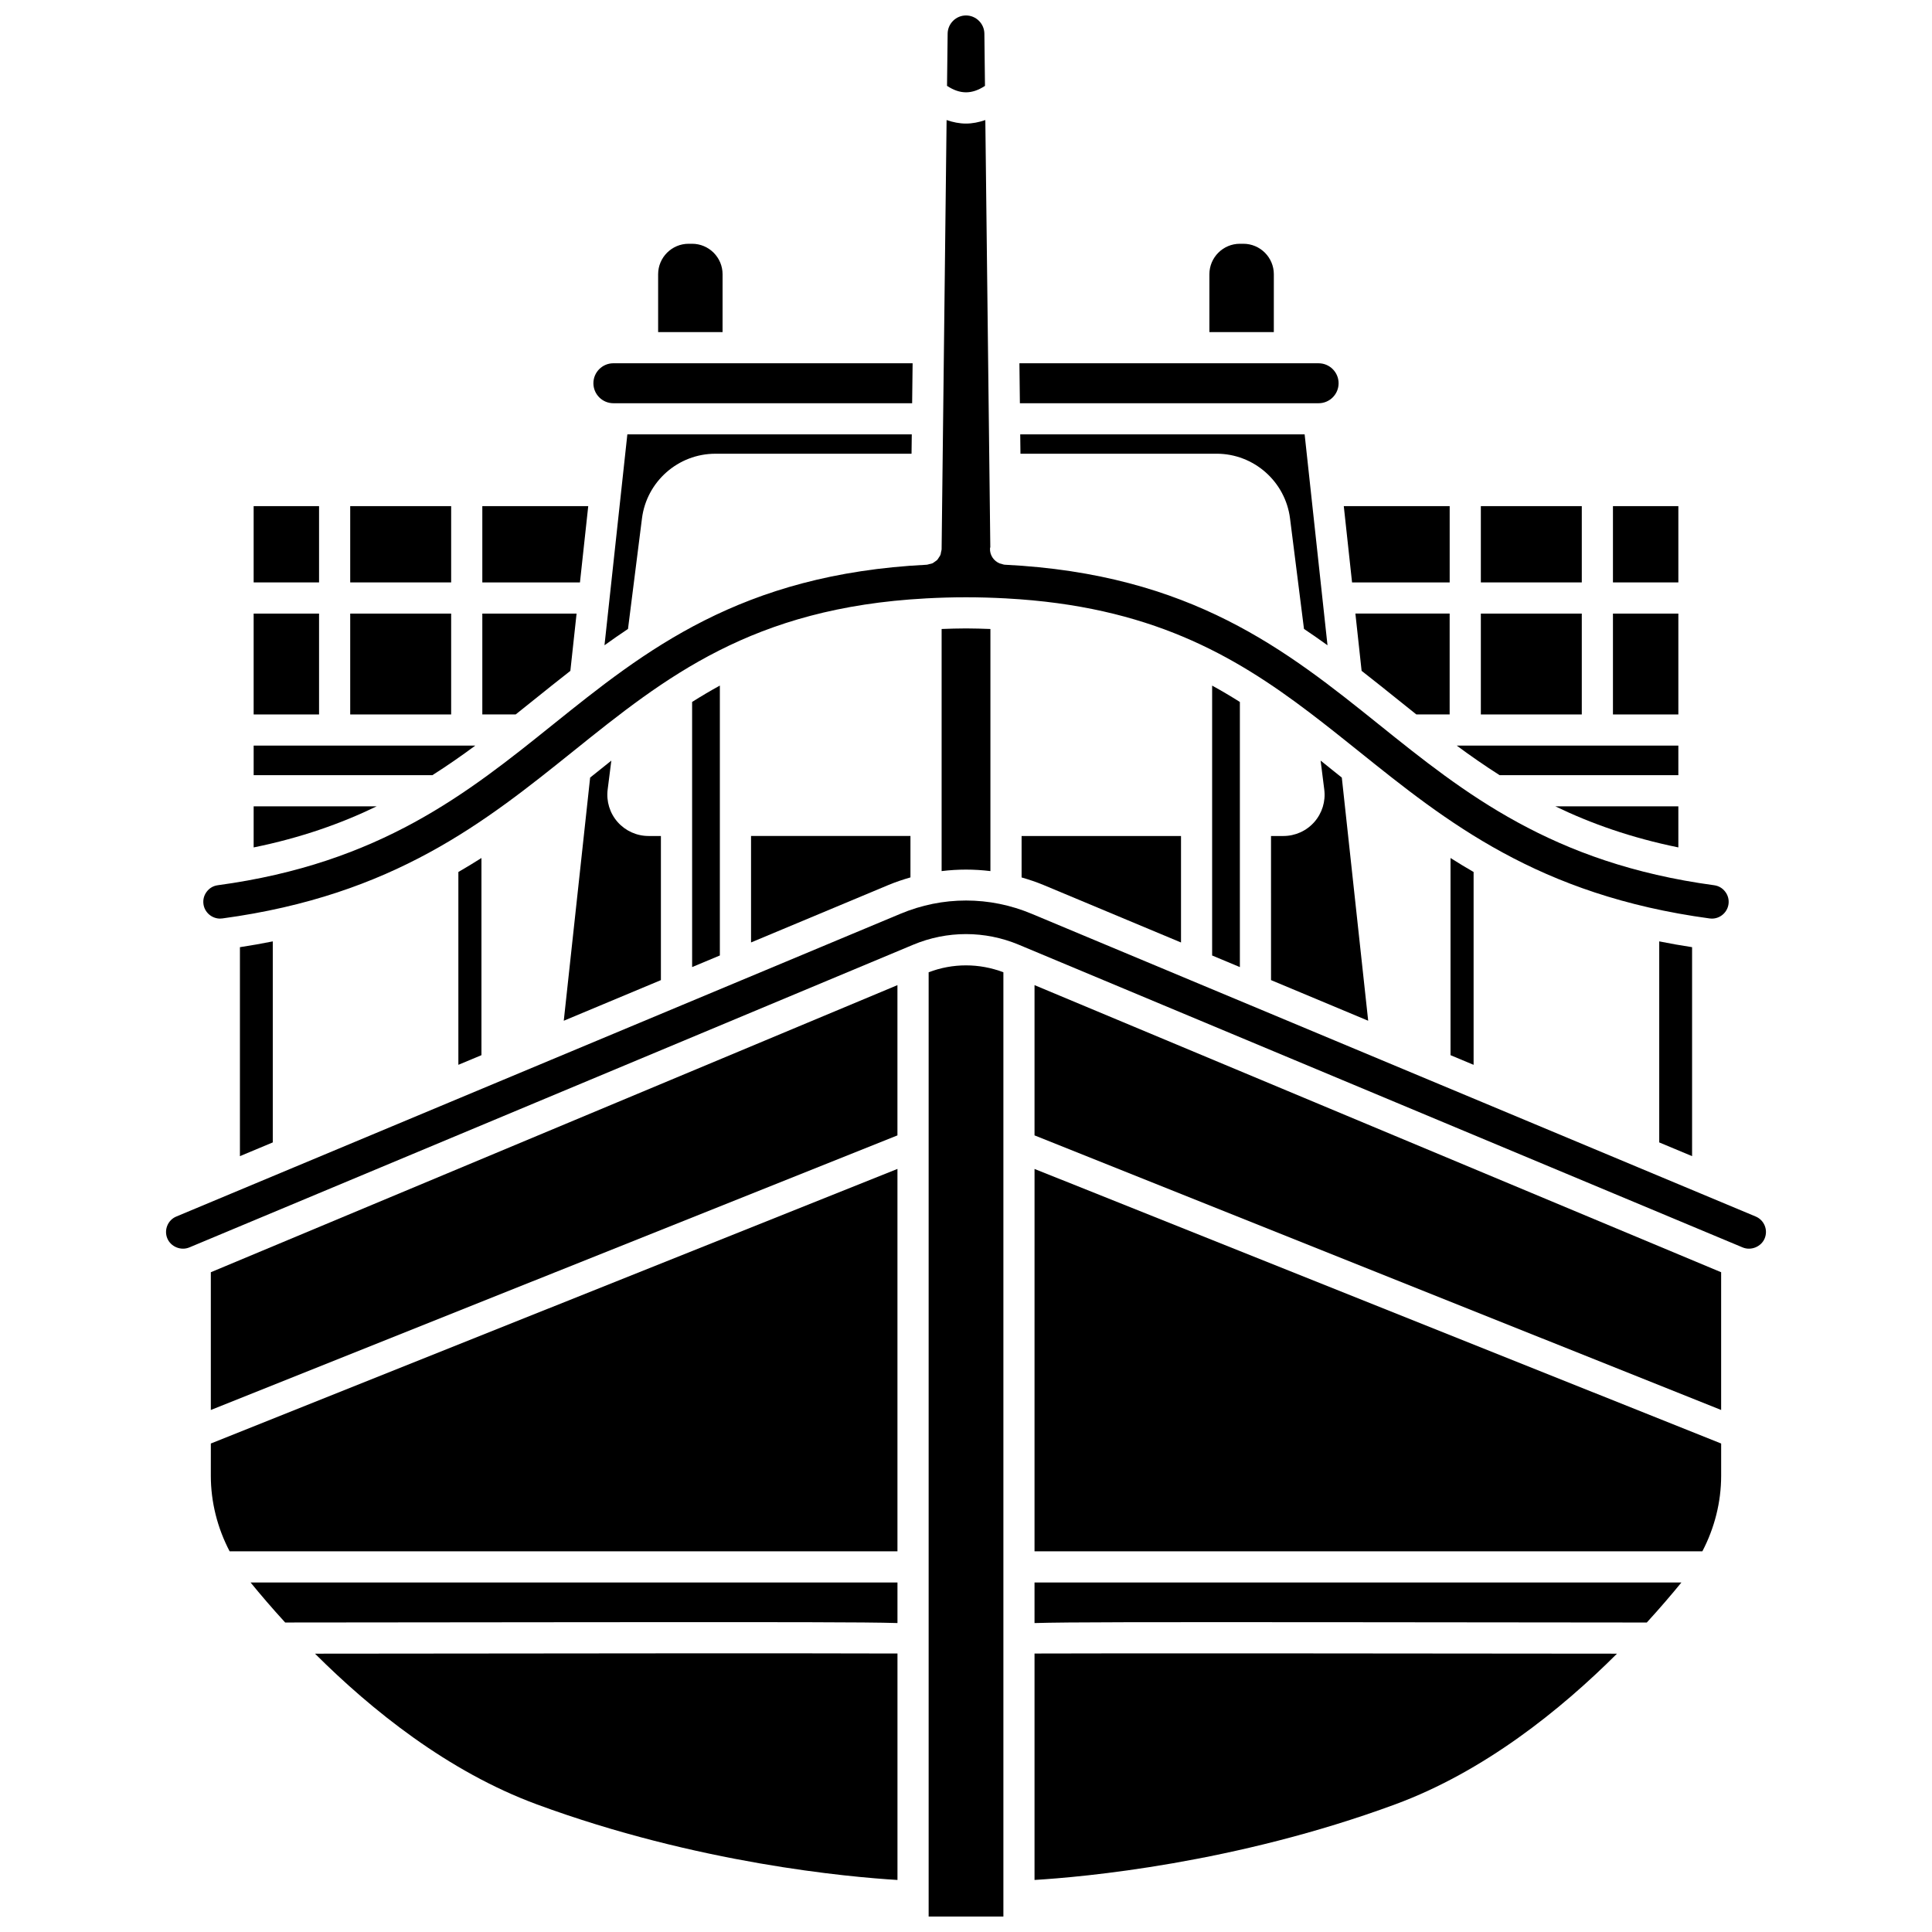 <?xml version="1.0" encoding="UTF-8"?>
<!-- Uploaded to: SVG Repo, www.svgrepo.com, Generator: SVG Repo Mixer Tools -->
<svg width="800px" height="800px" version="1.1" viewBox="144 144 512 512" xmlns="http://www.w3.org/2000/svg">
 <defs>
  <clipPath id="b">
   <path d="m394 148.09h12v20.906h-12z"/>
  </clipPath>
  <clipPath id="a">
   <path d="m390 399h20v252.9h-20z"/>
  </clipPath>
 </defs>
 <path d="m236.81 278.13h26.75v20.215h-26.75z"/>
 <path d="m299.89 278.13h-28.07v20.215h25.875z"/>
 <path d="m285.26 329.65c3.266-2.621 6.547-5.258 9.891-7.859l1.648-15.184h-24.98v26.727h8.84c1.543-1.23 3.074-2.457 4.602-3.684z"/>
 <path d="m236.81 306.61h26.75v26.727h-26.75z"/>
 <path d="m306.55 250.86h79.176l0.125-10.59h-79.301c-2.918 0-5.293 2.375-5.293 5.293 0 2.922 2.371 5.297 5.293 5.297z"/>
 <path d="m385.63 259.11h-75.375l-6.059 55.891c2.035-1.465 4.109-2.914 6.231-4.328l3.703-29.297c1.238-9.77 9.598-17.133 19.441-17.133h51.996z"/>
 <path d="m211.22 278.13h17.332v20.215h-17.332z"/>
 <path d="m202.35 387.43c0.191 0 0.387-0.012 0.605-0.039 45.43-6.144 69.629-25.574 93.031-44.367 24.281-19.5 47.32-37.965 93.34-40.438 0.023 0 0.047-0.016 0.074-0.016 0.012 0 0.02 0.008 0.031 0.008 3.398-0.184 6.902-0.293 10.559-0.293 3.66 0 7.16 0.113 10.559 0.293 0.012 0 0.02-0.008 0.031-0.008 0.023 0 0.047 0.012 0.074 0.016 37.918 2.035 60.234 14.938 80.484 30.316 0 0 0.004 0 0.004 0.004 4.324 3.289 8.57 6.672 12.84 10.105 23.418 18.805 47.617 38.238 93.109 44.391 0.172 0.02 0.383 0.039 0.582 0.039 2.207 0 4.102-1.656 4.402-3.852 0.156-1.184-0.145-2.324-0.875-3.277-0.73-0.961-1.746-1.551-2.941-1.715-43.031-5.816-66.254-24.465-88.711-42.5-24.484-19.664-49.793-39.992-99.262-42.441-0.332-0.016-0.617-0.145-0.922-0.234-0.141-0.047-0.293-0.051-0.426-0.105-1.574-0.645-2.664-2.191-2.578-3.984 0.004-0.121 0.066-0.219 0.082-0.336l-1.32-113.18c-1.703 0.578-3.414 0.93-5.129 0.93-1.719 0-3.438-0.352-5.137-0.93l-1.32 113.77c-0.004 0.238-0.102 0.449-0.145 0.676-0.051 0.273-0.07 0.551-0.168 0.797s-0.262 0.449-0.406 0.668c-0.145 0.223-0.262 0.453-0.441 0.648-0.188 0.195-0.414 0.32-0.633 0.477-0.215 0.148-0.406 0.32-0.645 0.43-0.258 0.117-0.547 0.148-0.828 0.211-0.223 0.051-0.422 0.152-0.656 0.164-49.41 2.465-74.707 22.781-99.172 42.43-22.461 18.043-45.688 36.691-88.711 42.504-1.199 0.16-2.211 0.746-2.938 1.703-0.734 0.961-1.035 2.102-0.875 3.305 0.297 2.188 2.203 3.84 4.43 3.84z"/>
 <path d="m592.42 450.39v-55.379c-2.988-0.457-5.894-0.969-8.707-1.535v53.277z"/>
 <path d="m211.22 357.69v10.887c12.508-2.547 23.176-6.324 32.598-10.887z"/>
 <path d="m211.22 306.61h17.332v26.727h-17.332z"/>
 <path d="m269.96 341.59h-58.738v7.84h47.363c3.961-2.516 7.734-5.144 11.375-7.84z"/>
 <path d="m536.44 306.61h26.75v26.727h-26.75z"/>
 <path d="m588.78 349.43v-7.84h-58.734c3.641 2.691 7.414 5.324 11.371 7.84z"/>
 <path d="m335.49 216.68c0-4.457-3.625-8.078-8.078-8.078h-0.922c-4.453 0-8.078 3.621-8.078 8.078v15.324h17.074z"/>
 <path d="m571.45 278.13h17.332v20.215h-17.332z"/>
 <path d="m588.78 357.69h-32.594c9.43 4.559 20.09 8.332 32.594 10.883z"/>
 <path d="m571.45 306.61h17.332v26.727h-17.332z"/>
 <path d="m536.44 278.13h26.75v20.215h-26.75z"/>
 <g clip-path="url(#b)">
  <path d="m405.03 166.76-0.16-13.855c-0.031-2.648-2.215-4.809-4.867-4.809-2.656 0-4.836 2.16-4.867 4.816l-0.164 13.84c3.453 2.281 6.598 2.285 10.059 0.008z"/>
 </g>
 <path d="m493.45 250.86c2.918 0 5.293-2.375 5.293-5.293s-2.375-5.293-5.293-5.293h-33.07l-46.223-0.004 0.125 10.59z"/>
 <path d="m481.58 216.68c0-4.457-3.625-8.078-8.078-8.078h-0.922c-4.453 0-8.078 3.621-8.078 8.078v15.324h17.074z"/>
 <path d="m528.18 298.35v-20.215h-28.062l2.191 20.215z"/>
 <path d="m514.72 329.63c1.531 1.23 3.074 2.465 4.617 3.695h8.836v-26.727h-24.98l1.648 15.18c3.34 2.609 6.617 5.234 9.879 7.852z"/>
 <path d="m489.57 310.67c2.121 1.418 4.195 2.863 6.231 4.332l-6.059-55.891h-75.371l0.062 5.129h51.996c9.844 0 18.203 7.367 19.441 17.133z"/>
 <path d="m219.58 573.98c8.527-0.012 45.34-0.059 82.184-0.082 50.508-0.023 71.262-0.043 80.074 0.227v-10.754l-171.43 0.004c2.594 3.18 5.656 6.766 9.168 10.605z"/>
 <path d="m227.48 582.24c14.934 14.902 35.234 31.254 58.785 39.938 42.582 15.695 82.781 19.266 95.574 20.031v-60.012c-18.91-0.098-102.02-0.023-154.36 0.043z"/>
 <path d="m199.87 535.09c0 6.981 1.754 13.859 4.984 20.027h176.98v-101.34l-181.96 72.77z"/>
 <path d="m216.29 446.75v-53.273c-2.816 0.566-5.715 1.078-8.707 1.535v55.379z"/>
 <path d="m199.87 517.66 181.96-72.77v-39.82l-181.96 76.086z"/>
 <path d="m418.16 574.13c8.812-0.27 29.559-0.25 80.074-0.227 36.844 0.023 73.656 0.07 82.184 0.082 3.512-3.844 6.578-7.43 9.172-10.609l-171.43 0.004z"/>
 <path d="m418.16 444.89 181.96 72.77v-36.504l-181.96-76.086z"/>
 <g clip-path="url(#a)">
  <path d="m390.1 401.66v46.094 0.008 204.14h19.809v-204.14-0.008-46.094c-6.422-2.434-13.395-2.438-19.809 0z"/>
 </g>
 <path d="m609.28 466.39-14.32-5.988c-0.008-0.004-0.016-0.008-0.027-0.012l-16.938-7.082c-0.008-0.004-0.016-0.008-0.023-0.012l-40.914-17.109-14.367-6.004c-0.008-0.004-0.012-0.004-0.02-0.008l-12.703-5.312c-0.004 0-0.004-0.004-0.008-0.004l-34.844-14.57h-0.004l-15.602-6.519c-0.004-0.004-0.012-0.004-0.016-0.008l-42.078-17.594c-5.586-2.336-11.441-3.523-17.402-3.523-5.965 0-11.824 1.184-17.418 3.527l-42.082 17.594h-0.004l-63.172 26.41c-0.004 0-0.008 0.004-0.012 0.004l-55.289 23.121c-0.008 0.004-0.016 0.008-0.023 0.008l-16.941 7.082c-0.008 0.004-0.016 0.008-0.027 0.012l-14.32 5.988c-1.094 0.453-1.941 1.309-2.391 2.41-0.449 1.102-0.445 2.309 0.008 3.394 0.918 2.207 3.59 3.305 5.793 2.398 0.004 0 0.012 0 0.016-0.004l190.2-79.535c0.004 0 0.004-0.004 0.008-0.004l1.652-0.691c8.977-3.754 18.996-3.754 27.969 0l191.86 80.23c2.195 0.914 4.898-0.184 5.809-2.383 0.953-2.266-0.117-4.871-2.375-5.816z"/>
 <path d="m418.16 555.12h176.98c3.231-6.168 4.984-13.051 4.984-20.027v-8.543l-181.96-72.766z"/>
 <path d="m418.16 582.2v60.008c12.789-0.77 52.992-4.332 95.574-20.031 23.551-8.684 43.852-25.035 58.785-39.938-52.34-0.059-135.45-0.133-154.36-0.039z"/>
 <path d="m271.59 423.63v-52.25c-1.988 1.262-4.031 2.496-6.117 3.707v51.098z"/>
 <path d="m472.58 400.29v-70.262c-2.387-1.504-4.824-2.957-7.352-4.336v71.523z"/>
 <path d="m480.84 403.74 25.742 10.766-6.988-64.441c-0.25-0.203-0.508-0.41-0.762-0.609-1.621-1.301-3.238-2.598-4.856-3.887l0.969 7.688c0.395 3.106-0.566 6.234-2.641 8.59-2.074 2.356-5.059 3.699-8.191 3.699h-3.281l0.004 38.195z"/>
 <path d="m414.73 376.53c1.98 0.57 3.949 1.223 5.871 2.027l36.379 15.211v-28.219h-42.246v10.98z"/>
 <path d="m343.03 393.76 36.379-15.211c1.926-0.805 3.891-1.457 5.871-2.027v-10.98h-42.246v28.219z"/>
 <path d="m334.77 397.21v-71.523c-2.531 1.379-4.969 2.836-7.352 4.336l0.004 70.262z"/>
 <path d="m306.01 345.57c-1.609 1.285-3.223 2.574-4.836 3.871-0.262 0.207-0.52 0.418-0.781 0.629l-6.988 64.438 25.742-10.766v-38.195h-3.281c-3.137 0-6.121-1.352-8.191-3.699-2.074-2.352-3.031-5.484-2.641-8.594z"/>
 <path d="m393.54 310.69v64.16c4.301-0.527 8.629-0.527 12.93 0v-64.16c-2.125-0.074-4.238-0.152-6.461-0.152-2.231-0.004-4.344 0.078-6.469 0.152z"/>
 <path d="m534.52 426.19v-51.102c-2.086-1.211-4.129-2.441-6.117-3.707v52.25z"/>
</svg>